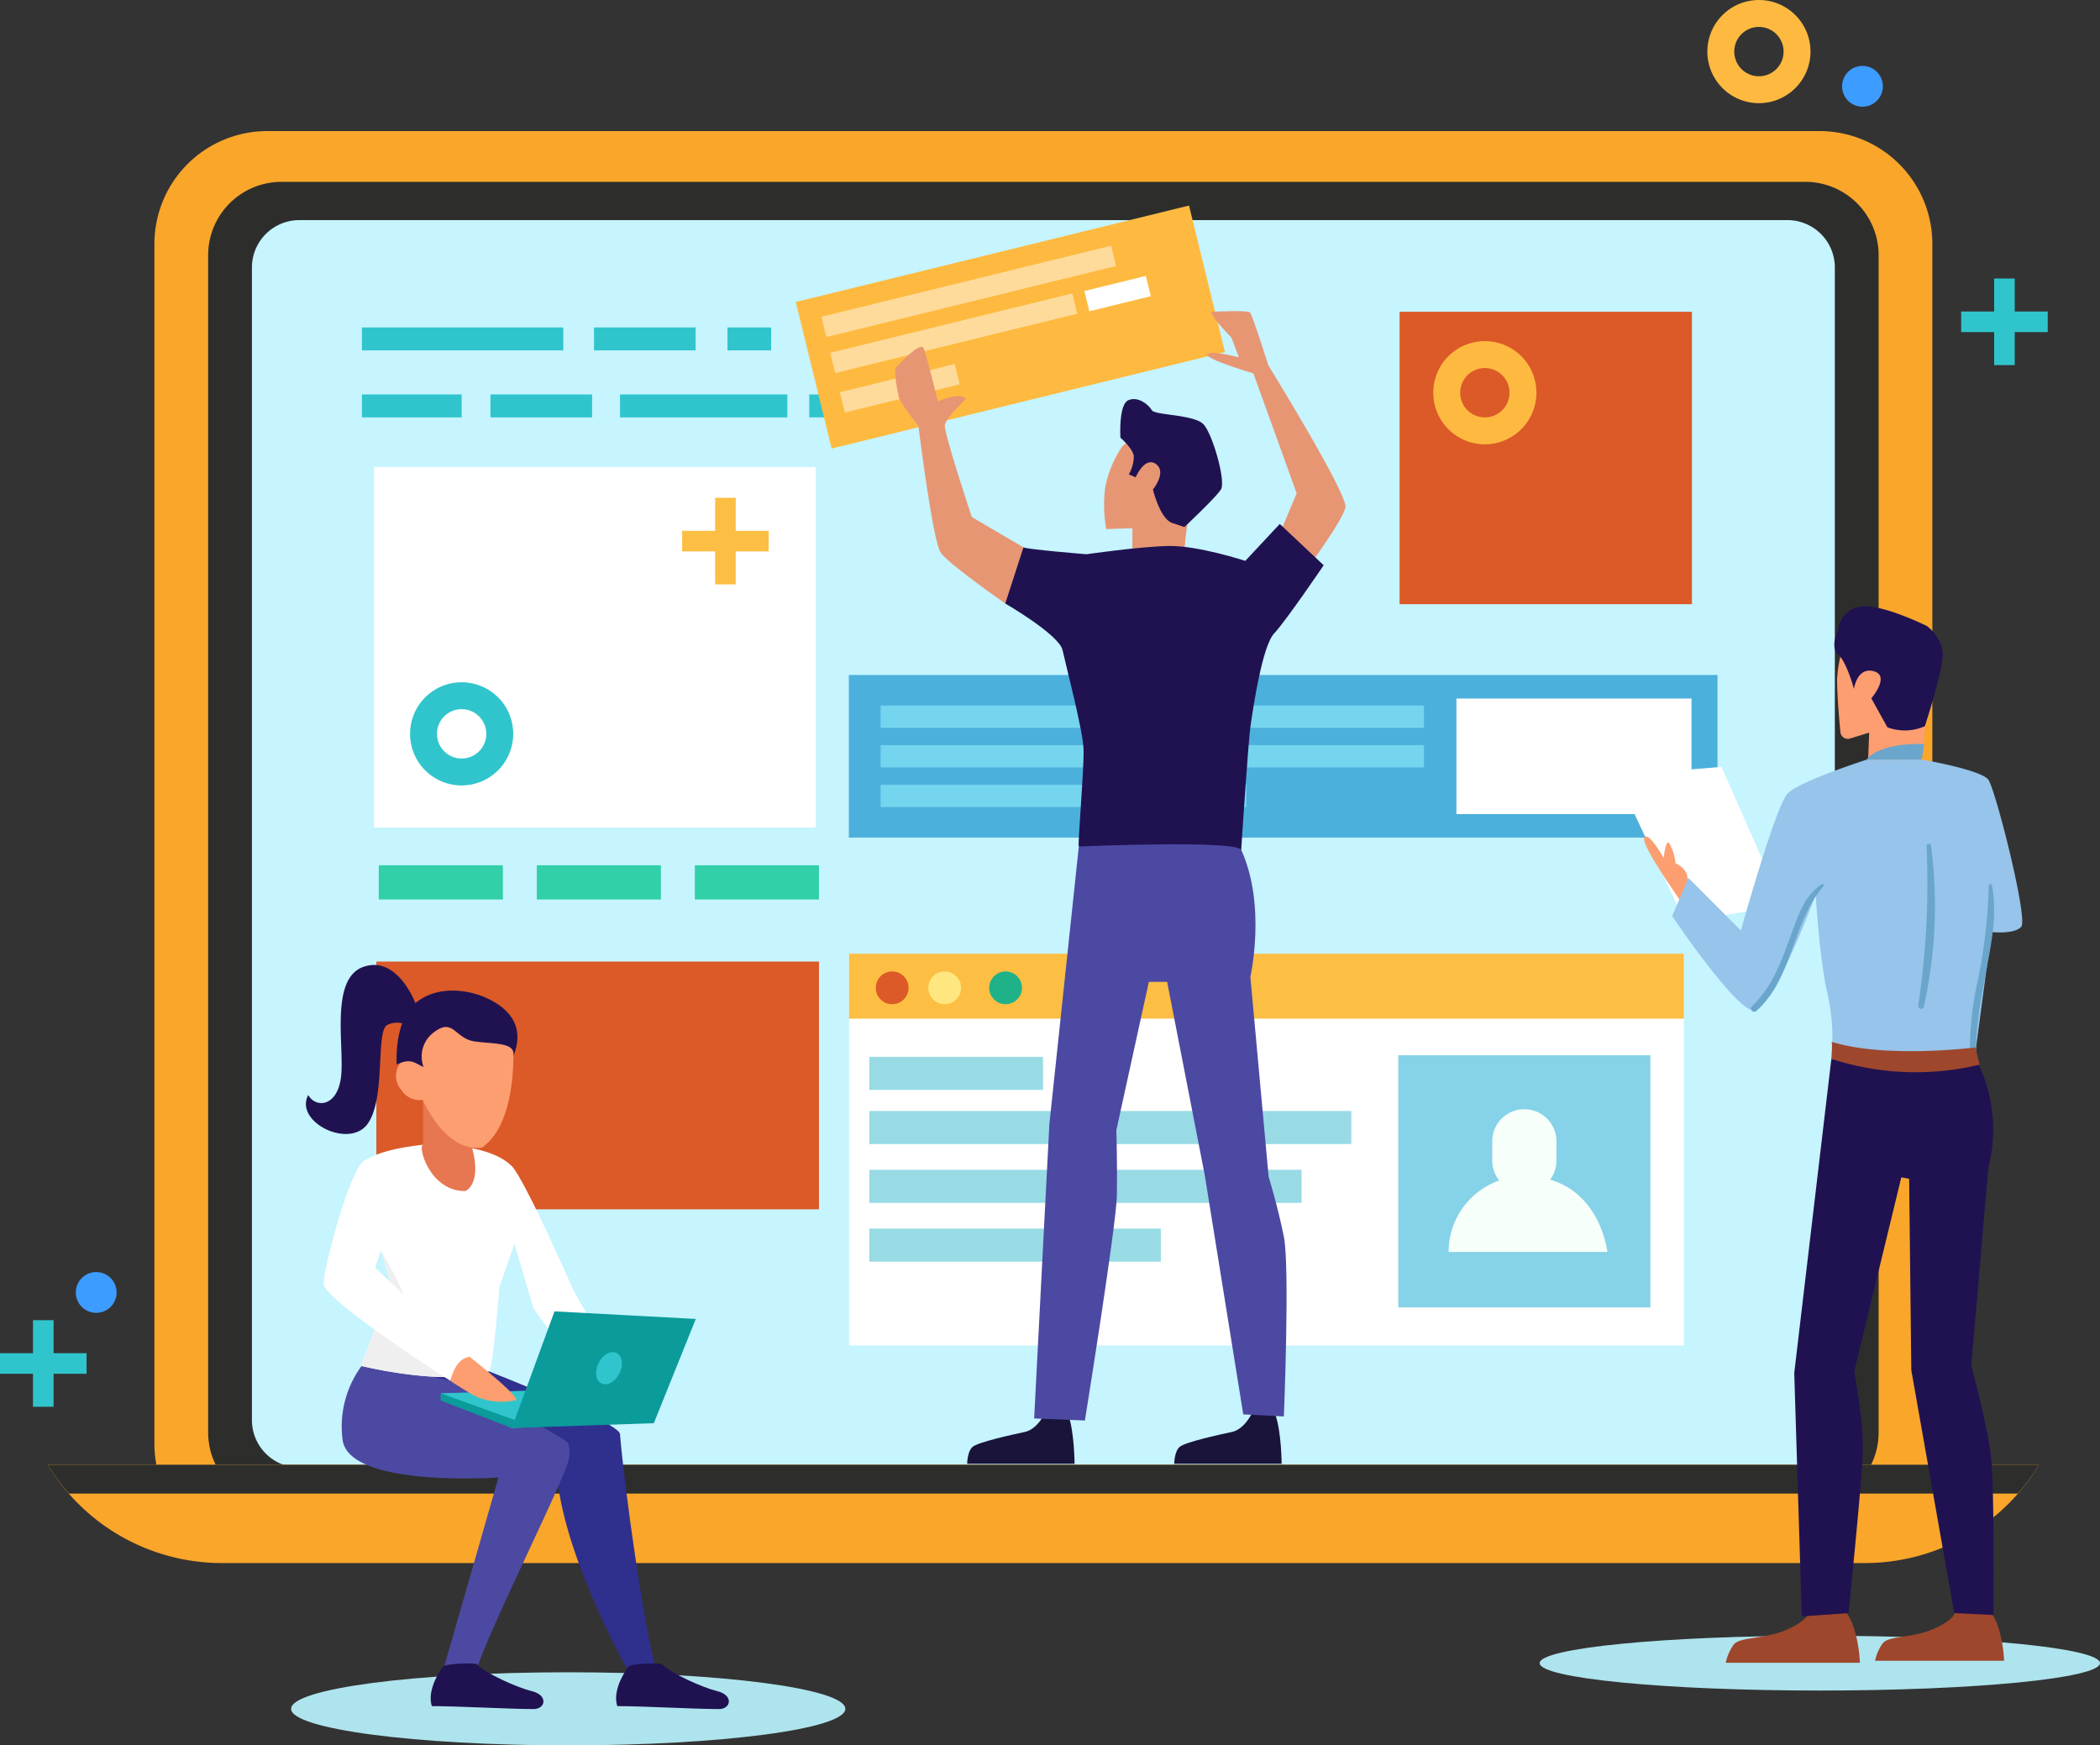 <?xml version="1.0" encoding="UTF-8"?>
<svg xmlns="http://www.w3.org/2000/svg" viewBox="0 0 343.977 285.837">
  <rect x="0" y="0" width="343.977" height="285.837" fill="#333333" stroke="none"/>
  <defs>
    <style>.cls-1{fill:#aee4ed;}.cls-2{fill:#30c5cc;}.cls-3{fill:#3d9cff;}.cls-4{fill:#f9a62b;}.cls-5{fill:#2d2e2c;}.cls-6{fill:#c6f4ff;}.cls-7{fill:#db5a28;}.cls-8{fill:#2f2f8e;}.cls-9{fill:#4c49a2;}.cls-10{fill:#fff;}.cls-11{fill:#e67750;}.cls-12{fill:#efefef;}.cls-13{fill:#fd9e71;}.cls-14{fill:#201251;}.cls-15{fill:#0b9b9b;}.cls-16{fill:#31d0a8;}.cls-17{fill:#feba40;}.cls-18{fill:#fedb9b;}.cls-19{fill:#4cb0dd;}.cls-20{fill:#75d5ef;}.cls-21{fill:#fdbe44;}.cls-22{fill:#98dbe5;}.cls-23{fill:#86d2e8;}.cls-24{fill:#f6fffa;}.cls-25{fill:#ffe780;}.cls-26{fill:#1fb288;}.cls-27{fill:#9e472d;}.cls-28{fill:#262845;}.cls-29{fill:#6aa5cc;}.cls-30{fill:#96c4ea;}.cls-31{fill:#1a133a;}.cls-32{fill:#e79673;}</style>
  </defs>
  <g id="OBJECTS">
    <path class="cls-1" d="M453.298,405.115c0,3.306-20.323,5.986-45.392,5.986s-45.392-2.68-45.392-5.986,20.323-5.986,45.392-5.986S453.298,401.809,453.298,405.115Z" transform="translate(-314.831 -125.264)"></path>
    <ellipse class="cls-1" cx="298.087" cy="272.369" rx="45.891" ry="4.489"></ellipse>
    <polygon class="cls-2" points="14.179 221.61 8.776 221.61 8.776 216.206 5.404 216.206 5.404 221.61 0 221.61 0 224.982 5.404 224.982 5.404 230.385 8.776 230.385 8.776 224.982 14.179 224.982 14.179 221.61"></polygon>
    <path class="cls-3" d="M333.93,336.929a3.34,3.34,0,1,1-3.34-3.342A3.34,3.34,0,0,1,333.93,336.929Z" transform="translate(-314.831 -125.264)"></path>
    <path class="cls-4" d="M43.775,21.466h254.26a18.482,18.482,0,0,1,18.482,18.482V236.428A18.482,18.482,0,0,1,298.035,254.91H43.775A18.482,18.482,0,0,1,25.293,236.428V39.949A18.482,18.482,0,0,1,43.775,21.466Z"></path>
    <path class="cls-5" d="M389.341,126.643H582.132a12.013,12.013,0,0,1,12.013,12.013V388.25a12.013,12.013,0,0,1-12.013,12.013H389.341A12.013,12.013,0,0,1,377.328,388.25V138.656A12.013,12.013,0,0,1,389.341,126.643Z" transform="translate(434.358 -347.548) rotate(90)"></path>
    <path class="cls-6" d="M49.026,36.049H292.784a7.76,7.76,0,0,1,7.76,7.76V232.568a7.76,7.76,0,0,1-7.76,7.76H49.026a7.76,7.76,0,0,1-7.76-7.76V43.809A7.76,7.76,0,0,1,49.026,36.049Z"></path>
    <path class="cls-4" d="M322.64,365.139a33.328,33.328,0,0,0,28.463,16.104H620.369a33.328,33.328,0,0,0,28.463-16.104Z" transform="translate(-314.831 -125.264)"></path>
    <path class="cls-5" d="M326.122,369.865H645.351a33.57,33.57,0,0,0,3.481-4.727H322.64A33.57,33.57,0,0,0,326.122,369.865Z" transform="translate(-314.831 -125.264)"></path>
    <rect class="cls-7" x="61.65" y="157.476" width="72.494" height="40.57"></rect>
    <rect class="cls-2" x="132.559" y="53.624" width="27.271" height="3.757"></rect>
    <rect class="cls-2" x="97.297" y="53.624" width="16.648" height="3.757"></rect>
    <rect class="cls-2" x="59.283" y="53.624" width="32.984" height="3.757"></rect>
    <rect class="cls-2" x="119.157" y="53.624" width="7.153" height="3.757"></rect>
    <rect class="cls-2" x="166.769" y="53.624" width="16.591" height="3.757"></rect>
    <rect class="cls-2" x="132.559" y="64.598" width="10.231" height="3.757"></rect>
    <rect class="cls-2" x="146.858" y="64.598" width="10.231" height="3.757"></rect>
    <rect class="cls-2" x="80.337" y="64.598" width="16.648" height="3.757"></rect>
    <rect class="cls-2" x="59.283" y="64.598" width="16.334" height="3.757"></rect>
    <rect class="cls-2" x="101.555" y="64.598" width="27.416" height="3.757"></rect>
    <path class="cls-8" d="M422.205,398.22c-1.724-5.533-5.07-28.941-5.819-38.109-.158-1.942-21.49-10.275-21.49-10.275-12.488-.317-18.914,4.581-18.914,4.581l29.985,10.127c0,13.523,11.528,33.919,11.528,33.919Z" transform="translate(-314.831 -125.264)"></path>
    <path class="cls-9" d="M396.483,367.231l-8.905,31.011,5.087,1.109c2.217-7.316,15.033-32.385,15.38-35.366.148-1.27.057-2.252-.418-2.649-.478-.4-14.849-8.988-19.024-9.927-5.592-1.256-13.895-3.27-13.895-3.27a16.748,16.748,0,0,0-3.769,12.858C371.851,368.96,396.483,367.231,396.483,367.231Z" transform="translate(-314.831 -125.264)"></path>
    <path class="cls-10" d="M384.466,312.702s-9.759.865-10.202,3.525,4.656,19.497,4.656,19.497l-4.957,13.232s14.075,3.464,20.933.88c.651.298,1.76-13.89,1.76-13.89l2.443-6.971,3.099,10.518,7.094,9.976,4.656-3.769-5.17-9.087s-8.002-18.261-10.127-20.386C394.66,312.237,384.466,312.702,384.466,312.702Z" transform="translate(-314.831 -125.264)"></path>
    <path class="cls-11" d="M392.201,313.404l-.756-10.035h-7.316v9.374c-.926.103.998,7.586,6.893,7.586C391.022,320.329,393.773,319.331,392.201,313.404Z" transform="translate(-314.831 -125.264)"></path>
    <path class="cls-12" d="M377.372,330.405c.854,3.026,1.548,5.319,1.548,5.319l-4.957,13.231s10.71,2.635,17.997,1.593c-.651-.477-9.291-6.3-9.714-8.838C381.358,336.39,377.372,330.405,377.372,330.405Z" transform="translate(-314.831 -125.264)"></path>
    <path class="cls-13" d="M398.716,293.238c-.619-2.569-4.627-3.313-10.962-2.568-4.309.506-5.277,4.472-5.398,7.419-.065.016-.129.023-.194.043a3.505,3.505,0,0,0-2.466,3.476,3.42,3.42,0,0,0,.855,2.135,3.577,3.577,0,0,0,2.607,1.663,3.343,3.343,0,0,0,.901-.018c1.794,3.734,5.085,8.387,9.702,7.831C400.531,308.486,398.716,293.238,398.716,293.238Z" transform="translate(-314.831 -125.264)"></path>
    <path class="cls-14" d="M384.21,300a4.911,4.911,0,0,1,1.758-5.726c3.156-2.37,3.37,1.129,6.697,1.558s6.612.158,6.255,2.357c2.014-4.969-.898-7.812-4.154-9.369s-8.354-2.229-11.896.726-3.063,10.054-3.063,10.054C382.141,298.472,382.768,299.386,384.21,300Z" transform="translate(-314.831 -125.264)"></path>
    <path class="cls-14" d="M382.869,289.547s-2.94-7.898-8.51-5.942-3.058,13.18-3.673,18.064-4.114,5.098-5.37,2.927c-2.328,4.427,6.796,8.927,9.767,4.671s1.259-15.037,3.159-16.137a3.696,3.696,0,0,1,3.813.329Z" transform="translate(-314.831 -125.264)"></path>
    <path class="cls-10" d="M374.486,315.341c-2.344,1.352-6.651,17.502-6.651,20.162s20.768,15.906,20.768,15.906.958-3.27,3.175-3.935c-.443-.222-15.518-14.632-15.518-14.632l3.99-11.294S380.25,312.015,374.486,315.341Z" transform="translate(-314.831 -125.264)"></path>
    <polygon class="cls-2" points="72.183 228.18 93.352 227.531 107.097 232.63 83.829 233.865 72.183 228.18"></polygon>
    <polygon class="cls-15" points="83.829 233.865 72.183 229.353 72.183 228.18 84.75 232.714 83.829 233.865"></polygon>
    <polygon class="cls-15" points="83.829 233.865 90.826 214.761 113.97 216.003 107.097 233.073 83.829 233.865"></polygon>
    <path class="cls-2" d="M412.875,348.476c-.688,1.376-.48,2.874.464,3.347s2.269-.26,2.957-1.635.48-2.874-.464-3.347S413.563,347.1,412.875,348.476Z" transform="translate(-314.831 -125.264)"></path>
    <path class="cls-13" d="M391.778,347.474s8.424,6.651,7.538,7.094a10.458,10.458,0,0,1-6.651-.665c-1.995-1.109-4.062-2.494-4.062-2.494S389.339,347.696,391.778,347.474Z" transform="translate(-314.831 -125.264)"></path>
    <path class="cls-14" d="M392.886,397.799c1.495,1.515,6.583,3.813,9.089,4.434,2.687.666,2.217,2.922.253,2.922-3.856,0-12.431-.483-16.658-.483-.665-1.995.48-4.663,1.826-6.461C387.806,397.663,392.672,397.583,392.886,397.799Z" transform="translate(-314.831 -125.264)"></path>
    <path class="cls-14" d="M423.258,397.799c1.495,1.515,6.583,3.813,9.089,4.434,2.687.666,2.217,2.922.253,2.922-3.855,0-12.431-.483-16.658-.483-.665-1.995.48-4.663,1.826-6.461C418.178,397.663,423.044,397.583,423.258,397.799Z" transform="translate(-314.831 -125.264)"></path>
    <rect class="cls-16" x="62.042" y="141.706" width="20.329" height="5.601"></rect>
    <rect class="cls-16" x="113.815" y="141.706" width="20.329" height="5.601"></rect>
    <rect class="cls-16" x="87.928" y="141.706" width="20.329" height="5.601"></rect>
    <rect class="cls-17" x="447.162" y="166.472" width="66.326" height="24.708" transform="translate(-343.598 -5.736) rotate(-13.777)"></rect>
    <rect class="cls-18" x="449.081" y="171.279" width="48.854" height="3.416" transform="translate(-342.404 -7.527) rotate(-13.777)"></rect>
    <rect class="cls-18" x="450.642" y="178.132" width="40.822" height="3.416" transform="translate(-344.106 -7.915) rotate(-13.777)"></rect>
    <rect class="cls-18" x="452.534" y="187.146" width="19.368" height="3.416" transform="translate(-346.507 -9.758) rotate(-13.777)"></rect>
    <rect class="cls-10" x="492.703" y="171.643" width="10.373" height="3.414" transform="translate(-341.789 -1.711) rotate(-13.777)"></rect>
    <rect class="cls-10" x="61.275" y="76.495" width="72.348" height="59.037"></rect>
    <rect class="cls-19" x="139.041" y="110.545" width="142.282" height="26.624"></rect>
    <rect class="cls-10" x="238.562" y="114.398" width="38.504" height="18.918"></rect>
    <rect class="cls-20" x="144.244" y="115.545" width="88.997" height="3.649"></rect>
    <rect class="cls-20" x="144.244" y="122.032" width="88.997" height="3.649"></rect>
    <rect class="cls-20" x="144.244" y="128.52" width="59.917" height="3.649"></rect>
    <rect class="cls-10" x="139.074" y="156.187" width="136.733" height="64.155"></rect>
    <rect class="cls-21" x="139.074" y="156.187" width="136.733" height="10.637"></rect>
    <rect class="cls-22" x="142.39" y="181.949" width="78.954" height="5.415"></rect>
    <rect class="cls-22" x="142.39" y="191.577" width="70.805" height="5.415"></rect>
    <rect class="cls-22" x="142.39" y="201.203" width="47.754" height="5.415"></rect>
    <rect class="cls-22" x="142.39" y="173.08" width="28.46" height="5.415"></rect>
    <rect class="cls-23" x="229.034" y="172.816" width="41.297" height="41.297"></rect>
    <path class="cls-24" d="M568.736,318.459a5.229,5.229,0,0,0,1.037-3.126v-3.156a5.259,5.259,0,0,0-10.518,0v3.156a5.232,5.232,0,0,0,1.138,3.261,12.407,12.407,0,0,0-8.284,11.702H578.117S577.11,320.886,568.736,318.459Z" transform="translate(-314.831 -125.264)"></path>
    <circle class="cls-7" cx="146.139" cy="161.773" r="2.684"></circle>
    <circle class="cls-25" cx="154.738" cy="161.773" r="2.684"></circle>
    <circle class="cls-26" cx="164.714" cy="161.773" r="2.684"></circle>
    <rect class="cls-7" x="229.25" y="51.063" width="47.886" height="47.886"></rect>
    <path class="cls-27" d="M611.129,389.051s.413,1.26-3.45,3.023-7.941,1.14-8.942,2.621a8.103,8.103,0,0,0-1.234,2.883H619.482s-.166-6.069-2.655-8.763C617.144,389.394,611.129,389.051,611.129,389.051Z" transform="translate(-314.831 -125.264)"></path>
    <path class="cls-27" d="M635.067,389.042s.397,1.211-3.317,2.906-7.636,1.096-8.598,2.52a7.792,7.792,0,0,0-1.187,2.772h21.133s-.16-5.835-2.553-8.425C640.85,389.371,635.067,389.042,635.067,389.042Z" transform="translate(-314.831 -125.264)"></path>
    <polygon class="cls-10" points="291.966 148.214 276.008 151.02 264.785 126.995 281.971 125.592 291.966 148.214"></polygon>
    <path class="cls-28" d="M586.873,271.049a.019.019,0,0,1,.013-.001C586.831,271.072,586.823,271.075,586.873,271.049Z" transform="translate(-314.831 -125.264)"></path>
    <path class="cls-13" d="M617.845,228.41a21.334,21.334,0,0,0-2.104,8.067c0,2.697.343,6.593.549,8.694a1.214,1.214,0,0,0,1.565,1.042l3.147-.968-.175,4.559,8.781-.152,1.916-18.436S624.158,223.149,617.845,228.41Z" transform="translate(-314.831 -125.264)"></path>
    <path class="cls-14" d="M618.508,238.089s.494-3.651,3.247-2.895-.403,4.439-.403,4.439l2.63,4.735a8.078,8.078,0,0,0,6.138-.175s2.923-8.885,2.923-11.691-2.558-4.701-2.558-4.701-6.854-3.425-10.536-3.249a4.276,4.276,0,0,0-4.033,3.858s-1.403,2.806,0,4.033S618.508,238.089,618.508,238.089Z" transform="translate(-314.831 -125.264)"></path>
    <path class="cls-29" d="M630.004,247.115l-.396,2.537-9.073.035S622.288,246.881,630.004,247.115Z" transform="translate(-314.831 -125.264)"></path>
    <path class="cls-13" d="M591.19,269.796s.635-1.989-1.929-3.156a7.406,7.406,0,0,0-1.052-3.332c-.539-.538-.877,2.455-.877,2.455s-2.511-4.472-3.156-3.332,5.67,9.937,5.845,10.288S591.19,269.796,591.19,269.796Z" transform="translate(-314.831 -125.264)"></path>
    <path class="cls-14" d="M614.806,298.672l-6.079,51.44,1.234,39.874,7.651-.547s2.163-20.972,2.338-26.233-1.403-13.328-1.403-13.328l7.716-31.799,1.283.234.354,31.332,7.029,39.795,6.432.31s.159-20.523-.367-25.608-3.273-15.257-3.273-15.257l2.806-32.442a25.036,25.036,0,0,0-2.221-18.121C637.661,298.38,614.806,298.672,614.806,298.672Z" transform="translate(-314.831 -125.264)"></path>
    <path class="cls-30" d="M620.534,249.687s-10.873,3.507-12.86,5.495-7.687,22.472-7.687,22.472l-8.59-8.607-2.662,6.244s10.054,14.964,13.211,15.432,10.288-18.939,10.288-18.939.648,10.6,1.87,15.9a33.164,33.164,0,0,1,.702,10.99c9.729,1.766,18.004,1.403,23.499-.351l2.723-20.424s3.707.433,4.876-.853-4.209-22.447-5.378-24.083-10.918-3.309-10.918-3.309Z" transform="translate(-314.831 -125.264)"></path>
    <path class="cls-29" d="M631.121,263.729c-.058-.415-.744-.314-.728.099a133.166,133.166,0,0,1-1.351,26.06c-.093.584.776.851.906.25A75.837,75.837,0,0,0,631.121,263.729Z" transform="translate(-314.831 -125.264)"></path>
    <path class="cls-29" d="M641.099,270.241c-.059-.294-.505-.216-.51.069a87.055,87.055,0,0,1-1.703,15.089,53.476,53.476,0,0,0-1.367,13.549c.041.641,1.032.65,1.005,0-.222-5.292.855-10.402,1.817-15.574C641.142,279.077,641.967,274.587,641.099,270.241Z" transform="translate(-314.831 -125.264)"></path>
    <path class="cls-29" d="M613.229,270.084c-2.919,1.855-4.015,5.487-5.133,8.577-1.512,4.18-3.023,8.287-6.315,11.424-.491.467.242,1.188.74.74,6.078-5.472,5.789-14.417,10.973-20.398C613.648,270.249,613.45,269.943,613.229,270.084Z" transform="translate(-314.831 -125.264)"></path>
    <path class="cls-27" d="M638.421,296.802s-14.73,1.87-23.616-.935c.234,0,0,2.806,0,2.806a44.638,44.638,0,0,0,24.317.935C639.019,299.566,638.421,296.802,638.421,296.802Z" transform="translate(-314.831 -125.264)"></path>
    <path class="cls-31" d="M485.998,356.675s-1.219,2.66-3.325,3.104-7.648,1.663-8.535,2.439-.887,2.771-.887,2.771h17.592s-.031-5.326-1.052-8.095C490.21,356.897,485.998,356.675,485.998,356.675Z" transform="translate(-314.831 -125.264)"></path>
    <path class="cls-31" d="M519.917,356.675s-1.219,2.66-3.325,3.104-7.649,1.663-8.535,2.439-.887,2.771-.887,2.771h17.592s-.031-5.326-1.052-8.095C524.129,356.897,519.917,356.675,519.917,356.675Z" transform="translate(-314.831 -125.264)"></path>
    <path class="cls-32" d="M517.76,183.776s-4.9-1.25-5.196-.47,7.574,3.108,7.574,3.108l7.087,19.651-2.653,6.287,4.877,5.321s5.321-7.205,5.764-9.311-12.637-23.278-12.637-23.278-2.596-8.249-2.993-8.646-5.083-.148-6.144-.129,3.089,4.22,3.089,4.22Z" transform="translate(-314.831 -125.264)"></path>
    <path class="cls-32" d="M498.697,198.322a17.964,17.964,0,0,0-2.834,6.769,22.811,22.811,0,0,0,.166,6.817l4.285-.142v4.009h8.518a44.563,44.563,0,0,1,.499-4.699c.333-1.663,2.66-4.822,2.66-4.822l-3.824-10.808-5.487-.499Z" transform="translate(-314.831 -125.264)"></path>
    <path class="cls-14" d="M500.851,203.429s1.496-3.492,3.325-2.162-.499,4.157-.499,4.157,1.164,4.822,3.159,5.487l1.995.665s5.154-4.822,5.986-6.152-1.33-8.979-2.827-10.641-7.981-1.496-8.48-2.328-2.162-2.328-3.824-1.663-1.33,6.152-1.33,6.152,2.056,1.77,2.192,3.046a6.26,6.26,0,0,1-.816,2.968Z" transform="translate(-314.831 -125.264)"></path>
    <path class="cls-14" d="M492.796,216.032s8.499-1.241,13.376-1.352,12.636,2.439,12.636,2.439l5.647-6.046,7.193,6.761s-6.123,9.037-8.096,11.145-3.414,11.973-3.858,14.966-1.552,20.507-1.552,20.507-5.21,6.207-26.603-.554c-.222-.222.887-12.858.776-15.962S489.434,234.3,488.88,231.75s-9.392-7.651-9.392-7.651-1.092-6.211,2.986-9.2C483.005,215.234,492.796,216.032,492.796,216.032Z" transform="translate(-314.831 -125.264)"></path>
    <path class="cls-32" d="M473.029,190.626s-3.215,2.993-3.436,4.212,4.423,15.108,4.423,15.108l8.459,4.952-2.986,9.2s-9.23-6.426-10.56-8.311-3.658-20.728-3.658-20.728-2.993-3.769-3.215-4.766-.919-4.26-.404-4.901,3.945-4.19,4.447-3.136,2.348,8.732,2.348,8.732S472.253,189.296,473.029,190.626Z" transform="translate(-314.831 -125.264)"></path>
    <path class="cls-9" d="M491.54,263.896l-4.822,45.447-2.494,48.218,8.313.333s5.155-31.992,5.238-36.863-.084-10.69-.084-10.69l5.321-24.276h2.993l6.152,31.591,6.318,39.24,6.651.333s.998-24.442,0-29.43-2.494-9.81-2.494-9.81L519.64,285.234s2.66-11.639-1.496-20.784C517.312,262.787,491.54,263.896,491.54,263.896Z" transform="translate(-314.831 -125.264)"></path>
    <polygon class="cls-21" points="125.913 86.931 120.51 86.931 120.51 81.527 117.138 81.527 117.138 86.931 111.734 86.931 111.734 90.302 117.138 90.302 117.138 95.706 120.51 95.706 120.51 90.302 125.913 90.302 125.913 86.931"></polygon>
    <path class="cls-2" d="M390.448,253.894a8.448,8.448,0,1,1,8.448-8.448A8.46,8.46,0,0,1,390.448,253.894Zm0-12.488a4.04,4.04,0,1,0,4.039,4.039A4.045,4.045,0,0,0,390.448,241.407Z" transform="translate(-314.831 -125.264)"></path>
    <polygon class="cls-2" points="335.414 51.016 330.01 51.016 330.01 45.612 326.639 45.612 326.639 51.016 321.235 51.016 321.235 54.388 326.639 54.388 326.639 59.792 330.01 59.792 330.01 54.388 335.414 54.388 335.414 51.016"></polygon>
    <path class="cls-3" d="M623.241,139.4a3.34,3.34,0,1,1-3.34-3.342A3.34,3.34,0,0,1,623.241,139.4Z" transform="translate(-314.831 -125.264)"></path>
    <path class="cls-17" d="M558.048,198.028a8.448,8.448,0,1,1,8.448-8.448A8.46,8.46,0,0,1,558.048,198.028Zm0-12.488a4.04,4.04,0,1,0,4.039,4.039A4.045,4.045,0,0,0,558.048,185.54Z" transform="translate(-314.831 -125.264)"></path>
    <path class="cls-17" d="M602.941,142.161a8.448,8.448,0,1,1,8.448-8.448A8.46,8.46,0,0,1,602.941,142.161Zm0-12.488a4.04,4.04,0,1,0,4.039,4.039A4.045,4.045,0,0,0,602.941,129.673Z" transform="translate(-314.831 -125.264)"></path>
  </g>
</svg>
